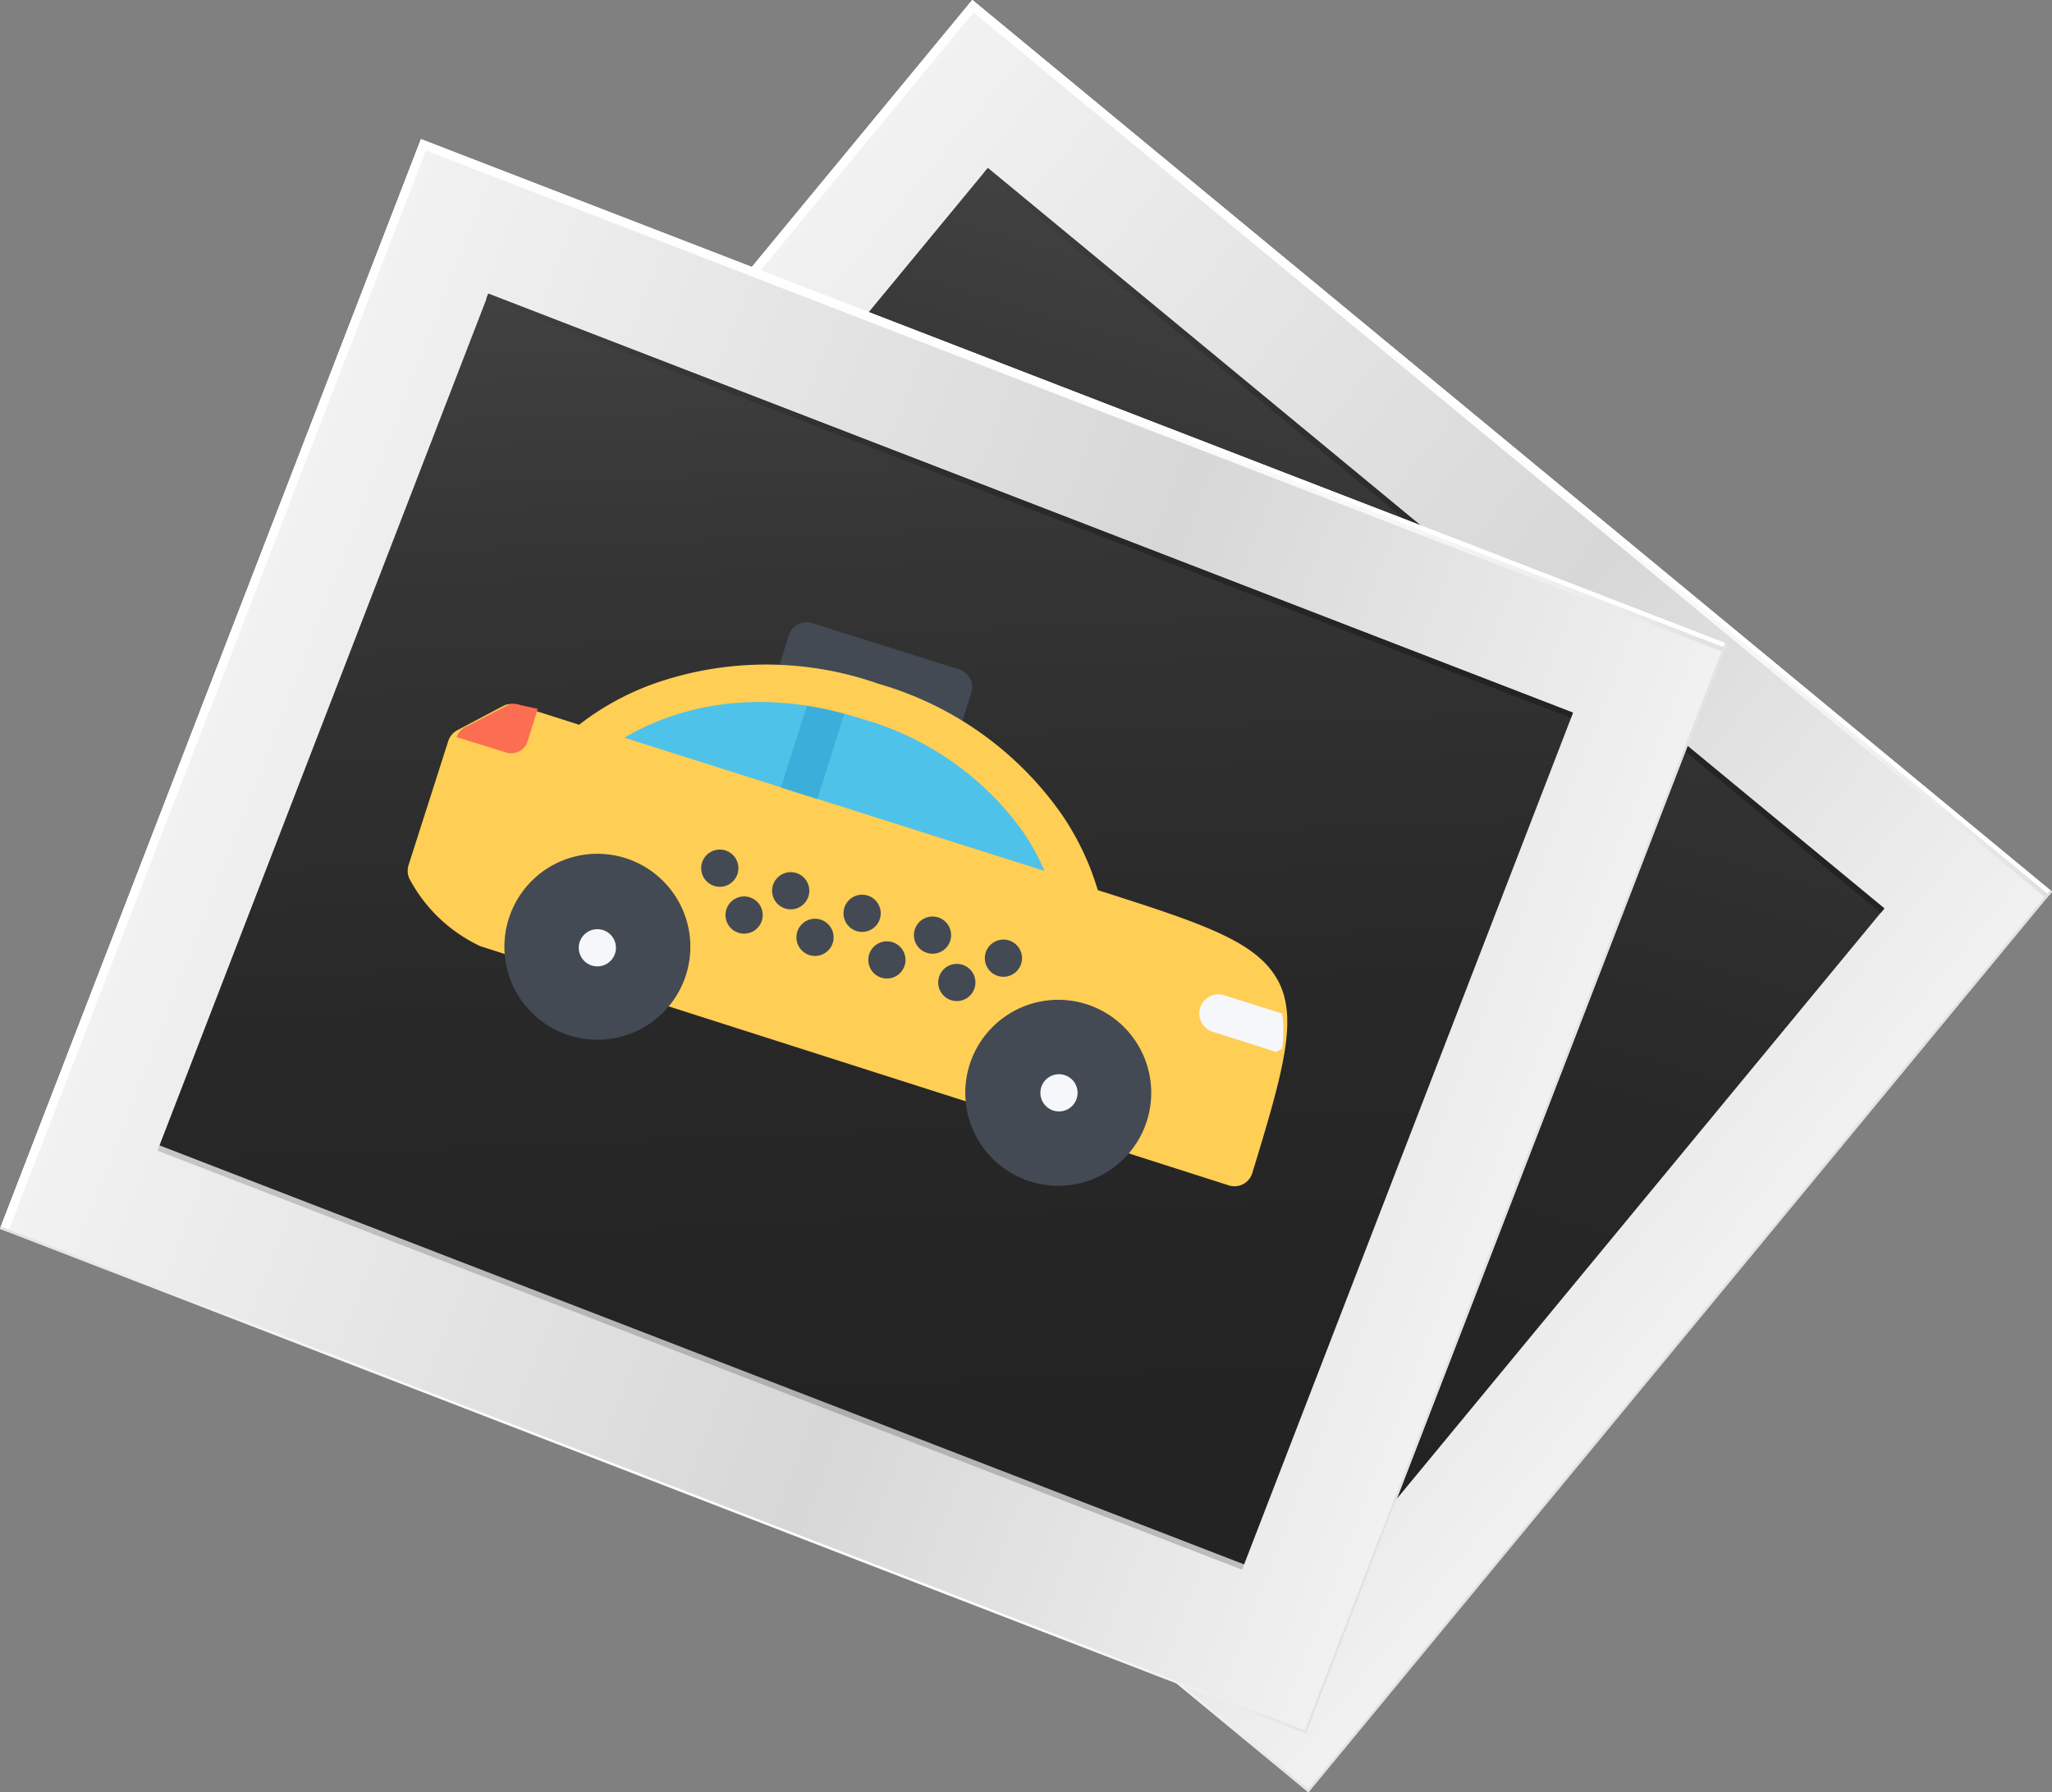 <?xml version="1.0" encoding="UTF-8"?> <svg xmlns="http://www.w3.org/2000/svg" xmlns:xlink="http://www.w3.org/1999/xlink" viewBox="0 0 82.77 72.29"><rect x="0" y="0" width="82.77" height="72.29" fill="#808080" stroke="none"/> <defs> <style>.cls-1{isolation:isolate;}.cls-2{fill:url(#linear-gradient);}.cls-11,.cls-3{mix-blend-mode:overlay;}.cls-3{fill:url(#linear-gradient-2);}.cls-4{fill:#fff;mix-blend-mode:lighten;}.cls-12,.cls-14,.cls-15,.cls-5,.cls-7,.cls-8{mix-blend-mode:multiply;}.cls-5{fill:url(#linear-gradient-3);}.cls-6{fill:url(#linear-gradient-4);}.cls-7{fill:url(#linear-gradient-5);}.cls-15,.cls-8{opacity:0.23;}.cls-8{fill:url(#linear-gradient-6);}.cls-9{fill:#d3bd96;opacity:0.69;}.cls-10{fill:url(#linear-gradient-7);}.cls-11{fill:url(#linear-gradient-8);}.cls-12{fill:url(#linear-gradient-9);}.cls-13{fill:url(#linear-gradient-10);}.cls-14{fill:url(#linear-gradient-11);}.cls-15{fill:url(#linear-gradient-12);}.cls-16{fill:#434a54;}.cls-17{fill:#ffce54;}.cls-18{fill:#4fc2e9;}.cls-19{fill:#3bafda;}.cls-20{fill:#f5f7fa;}.cls-21{fill:#fc6e51;}</style> <linearGradient id="linear-gradient" x1="563.11" y1="1192.82" x2="636.64" y2="1192.82" gradientTransform="matrix(1, 0, 0, 1, -550.38, -1156.64)" gradientUnits="userSpaceOnUse"> <stop offset="0" stop-color="#f6f6f6"></stop> <stop offset="0.53" stop-color="#d8d7d7"></stop> <stop offset="1" stop-color="#fff"></stop> <stop offset="1" stop-color="#fff"></stop> </linearGradient> <linearGradient id="linear-gradient-2" x1="563.11" y1="1192.82" x2="636.64" y2="1192.82" gradientTransform="translate(345.6 -1263.34) rotate(39.55)" gradientUnits="userSpaceOnUse"> <stop offset="0" stop-color="#fff"></stop> <stop offset="0.48" stop-color="#fdfdfd"></stop> <stop offset="0.65" stop-color="#f6f6f6"></stop> <stop offset="0.77" stop-color="#ebebeb"></stop> <stop offset="0.87" stop-color="#dadada"></stop> <stop offset="0.95" stop-color="#c5c4c4"></stop> <stop offset="1" stop-color="#b5b4b4"></stop> </linearGradient> <linearGradient id="linear-gradient-3" x1="563.11" y1="1192.82" x2="636.64" y2="1192.82" gradientTransform="translate(345.6 -1263.34) rotate(39.55)" gradientUnits="userSpaceOnUse"> <stop offset="0" stop-color="#d3d2d2"></stop> <stop offset="0.1" stop-color="#e6e5e5"></stop> <stop offset="0.23" stop-color="#f4f4f4"></stop> <stop offset="0.37" stop-color="#fcfcfc"></stop> <stop offset="0.61" stop-color="#fff"></stop> <stop offset="0.69" stop-color="#fafafa"></stop> <stop offset="0.79" stop-color="#ececec"></stop> <stop offset="0.89" stop-color="#d5d5d5"></stop> <stop offset="1" stop-color="#b5b4b4"></stop> </linearGradient> <linearGradient id="linear-gradient-4" x1="582.59" y1="1160.74" x2="604.32" y2="1210.88" gradientTransform="matrix(1, 0, 0, 1, -550.19, -1156.57)" gradientUnits="userSpaceOnUse"> <stop offset="0" stop-color="#4b4b4b"></stop> <stop offset="0.35" stop-color="#353535"></stop> <stop offset="0.69" stop-color="#282828"></stop> <stop offset="1" stop-color="#232323"></stop> </linearGradient> <linearGradient id="linear-gradient-5" x1="591.41" y1="1162.78" x2="599.22" y2="1180.82" gradientTransform="translate(1232 -574.63) rotate(90)" xlink:href="#linear-gradient-4"></linearGradient> <linearGradient id="linear-gradient-6" x1="591.41" y1="1199.6" x2="599.22" y2="1217.64" gradientTransform="translate(1245.44 -546.11) rotate(90)" xlink:href="#linear-gradient-4"></linearGradient> <linearGradient id="linear-gradient-7" x1="1510.6" y1="931.16" x2="1584.14" y2="931.16" gradientTransform="translate(-1508.93 -893.4)" xlink:href="#linear-gradient"></linearGradient> <linearGradient id="linear-gradient-8" x1="1510.6" y1="931.16" x2="1584.14" y2="931.16" gradientTransform="translate(-1069.66 -1387.15) rotate(21.12)" xlink:href="#linear-gradient-2"></linearGradient> <linearGradient id="linear-gradient-9" x1="1510.6" y1="931.16" x2="1584.14" y2="931.16" gradientTransform="translate(-1069.66 -1387.15) rotate(21.12)" xlink:href="#linear-gradient-3"></linearGradient> <linearGradient id="linear-gradient-10" x1="1530.09" y1="899.08" x2="1551.82" y2="949.22" gradientTransform="translate(-1508.82 -893.38)" xlink:href="#linear-gradient-4"></linearGradient> <linearGradient id="linear-gradient-11" x1="1538.9" y1="901.13" x2="1546.72" y2="919.16" gradientTransform="translate(954.03 -1523.39) rotate(90)" xlink:href="#linear-gradient-4"></linearGradient> <linearGradient id="linear-gradient-12" x1="1538.9" y1="937.95" x2="1546.72" y2="955.98" gradientTransform="translate(977.74 -1488.95) rotate(90.01)" xlink:href="#linear-gradient-4"></linearGradient> </defs> <title>pics</title> <g class="cls-1"> <g id="Слой_2" data-name="Слой 2"> <g id="Слой_1-2" data-name="Слой 1"> <g id="_Группа_" data-name="&lt;Группа&gt;"> <rect id="_Прямоугольник_" data-name="&lt;Прямоугольник&gt;" class="cls-2" x="17.76" y="12.59" width="56.48" height="47.11" transform="translate(33.54 -21.02) rotate(39.55)"></rect> <polygon id="_Контур_" data-name="&lt;Контур&gt;" class="cls-3" points="39.27 0.5 82.55 36.24 82.77 35.96 39.22 0 9.23 36.33 9.5 36.55 39.27 0.5"></polygon> <polygon id="_Контур_2" data-name="&lt;Контур&gt;" class="cls-4" points="39.25 0.25 82.66 36.1 82.77 35.96 39.22 0 9.23 36.33 9.37 36.44 39.25 0.25"></polygon> <polygon id="_Контур_3" data-name="&lt;Контур&gt;" class="cls-5" points="82.7 35.9 52.77 72.16 9.29 36.26 9.23 36.33 52.78 72.29 82.77 35.96 82.7 35.9"></polygon> <rect id="_Прямоугольник_2" data-name="&lt;Прямоугольник&gt;" class="cls-6" x="22.75" y="17.49" width="46.9" height="36.82" transform="translate(33.44 -21.2) rotate(39.55)"></rect> <rect id="_Контур_4" data-name="&lt;Контур&gt;" class="cls-7" x="57.73" y="-1.65" width="0.23" height="46.9" transform="translate(4.21 52.52) rotate(-50.45)"></rect> <rect id="_Контур_5" data-name="&lt;Контур&gt;" class="cls-8" x="34.29" y="26.73" width="0.23" height="46.9" transform="translate(-26.2 44.77) rotate(-50.46)"></rect> <path id="_Контур_6" data-name="&lt;Контур&gt;" class="cls-9" d="M18.07,31.2l-.2,0s-.05-.13-.05-.13l-.27.09-.08-.32-.32.17,0-.38-.31.12v-.31l-.26,0s0-.23,0-.23l-.28.07,0-.26-.25,0v-.26l-.23.1,0-.26-.29.1-.11-.31-.24.16,0-.42a3.85,3.85,0,0,1-.39.13A1.48,1.48,0,0,1,15,29l-.39,0,0-.25-.28.12,0-.32-.35.11,0-.3-.14,0s-.15-.23-.15-.23l-.26.16V28h-.12l-.1-.17L5.83,38.53l0,.44a1.19,1.19,0,0,1,.39-.21l-.07.5a2.52,2.52,0,0,1,.4-.21,2,2,0,0,1,0,.45L7,39.34l.07.52.38-.11,0,.43L8,40l.06.46.45-.13a2.12,2.12,0,0,1,0,.42l.39-.15v.45l.38,0,0,.36.43-.16-.12.4.49-.11-.11.39.52-.07,0,.36,7.6-10.82C18.08,31.36,18.07,31.2,18.07,31.2Z"></path> <rect id="_Прямоугольник_3" data-name="&lt;Прямоугольник&gt;" class="cls-10" x="6.59" y="14.21" width="56.48" height="47.11" transform="translate(15.95 -10.01) rotate(21.12)"></rect> <polygon id="_Контур_7" data-name="&lt;Контур&gt;" class="cls-11" points="17.18 6.07 69.53 26.3 69.66 25.96 16.98 5.61 0 49.55 0.33 49.68 17.18 6.07"></polygon> <polygon id="_Контур_8" data-name="&lt;Контур&gt;" class="cls-4" points="17.08 5.84 69.6 26.13 69.66 25.96 16.98 5.61 0 49.55 0.17 49.62 17.08 5.84"></polygon> <polygon id="_Контур_9" data-name="&lt;Контур&gt;" class="cls-12" points="69.58 25.93 52.63 69.79 0.03 49.47 0 49.55 52.68 69.91 69.66 25.96 69.58 25.93"></polygon> <rect id="_Прямоугольник_4" data-name="&lt;Прямоугольник&gt;" class="cls-13" x="11.49" y="19.06" width="46.9" height="36.82" transform="translate(15.85 -10.07) rotate(21.12)"></rect> <rect id="_Контур_10" data-name="&lt;Контур&gt;" class="cls-14" x="41.42" y="-3.05" width="0.23" height="46.9" transform="translate(7.53 51.79) rotate(-68.88)"></rect> <rect id="_Контур_11" data-name="&lt;Контур&gt;" class="cls-15" x="28.15" y="31.3" width="0.23" height="46.9" transform="translate(-32.99 61.39) rotate(-68.88)"></rect> <path class="cls-16" d="M38.63,29.7l-1.47-.47-4.42-1.4-1.47-.47.55-1.74a.75.75,0,0,1,.94-.49L38.69,27a.75.75,0,0,1,.49.94l-.55,1.74Z"></path> <path class="cls-17" d="M23.2,30.2S27.42,26,34.78,28.38s8.4,8.16,8.4,8.16c8.56,2.71,8.56,2.71,6.07,10.56l-30-9.5c-1.32-.41-2.41-2.32-2.41-2.32l1.59-5,1.88-1,2.84.9Z"></path> <path class="cls-18" d="M43.31,35.5c-.61-1.72-2.55-5.53-8.17-7.31s-9.42.21-10.91,1.26Z"></path> <rect class="cls-19" x="30.8" y="29.26" width="4.11" height="1.54" transform="translate(-5.7 52.28) rotate(-72.41)"></rect> <path class="cls-17" d="M19.37,38.16a6.24,6.24,0,0,1-2.83-2.67.76.76,0,0,1-.06-.6l1.6-5a.75.75,0,0,1,.37-.44l1.89-1a.75.75,0,0,1,.57,0l2.45.78a10.93,10.93,0,0,1,3-1.65,13.65,13.65,0,0,1,9.08,0,13.61,13.61,0,0,1,7.39,5.27,10.91,10.91,0,0,1,1.45,3.05c4.21,1.34,6.35,2.05,7.23,3.58s.27,3.69-1,7.84a.75.75,0,0,1-.94.49ZM18.06,35a4.43,4.43,0,0,0,1.79,1.69h0l29,9.21c1-3.12,1.49-4.89.94-5.85s-2.78-1.75-6.71-3a.74.74,0,0,1-.51-.58,8.72,8.72,0,0,0-1.36-3A12,12,0,0,0,34.79,29C28,26.81,24.07,30.55,24,30.59a.74.74,0,0,1-.74.18L20.76,30l-1.32.68Z"></path> <path class="cls-16" d="M25.23,34.61a3.75,3.75,0,1,0,2.44,4.71A3.75,3.75,0,0,0,25.23,34.61Z"></path> <path class="cls-16" d="M43.82,40.5a3.75,3.75,0,1,0,2.44,4.71A3.75,3.75,0,0,0,43.82,40.5Z"></path> <path class="cls-20" d="M23.38,38a.75.75,0,1,0,.94-.49A.75.75,0,0,0,23.38,38Z"></path> <path class="cls-16" d="M29.26,34.3a.75.75,0,1,0,.49.94A.75.75,0,0,0,29.26,34.3Z"></path> <path class="cls-16" d="M30.24,36.19a.75.75,0,1,0,.49.94A.75.75,0,0,0,30.24,36.19Z"></path> <path class="cls-16" d="M32.12,35.21a.75.75,0,1,0,.49.94A.75.75,0,0,0,32.12,35.21Z"></path> <path class="cls-16" d="M33.1,37.09a.75.75,0,1,0,.49.94A.75.75,0,0,0,33.1,37.09Z"></path> <path class="cls-16" d="M35,36.12a.75.75,0,1,0,.49.94A.75.75,0,0,0,35,36.12Z"></path> <path class="cls-16" d="M36,38a.75.75,0,1,0,.49.94A.75.75,0,0,0,36,38Z"></path> <path class="cls-16" d="M37.84,37a.75.75,0,1,0,.49.94A.75.75,0,0,0,37.84,37Z"></path> <path class="cls-16" d="M38.82,38.91a.75.75,0,1,0,.49.94A.75.75,0,0,0,38.82,38.91Z"></path> <path class="cls-16" d="M40.7,37.93a.75.75,0,1,0,.49.94A.75.75,0,0,0,40.7,37.93Z"></path> <path class="cls-20" d="M42,43.85a.75.75,0,1,0,.94-.49A.75.75,0,0,0,42,43.85Z"></path> <path class="cls-20" d="M51.72,42.29a5.45,5.45,0,0,0,0-1.41l-2.34-.74a.77.77,0,1,0-.47,1.47l2.57.82Z"></path> <path class="cls-21" d="M21,28.44a.69.69,0,0,0-.52,0l-1.72.89a.69.69,0,0,0-.34.4l2,.62a.69.69,0,0,0,.86-.45l.41-1.31L21,28.44Z"></path> </g> </g> </g> </g> </svg> 